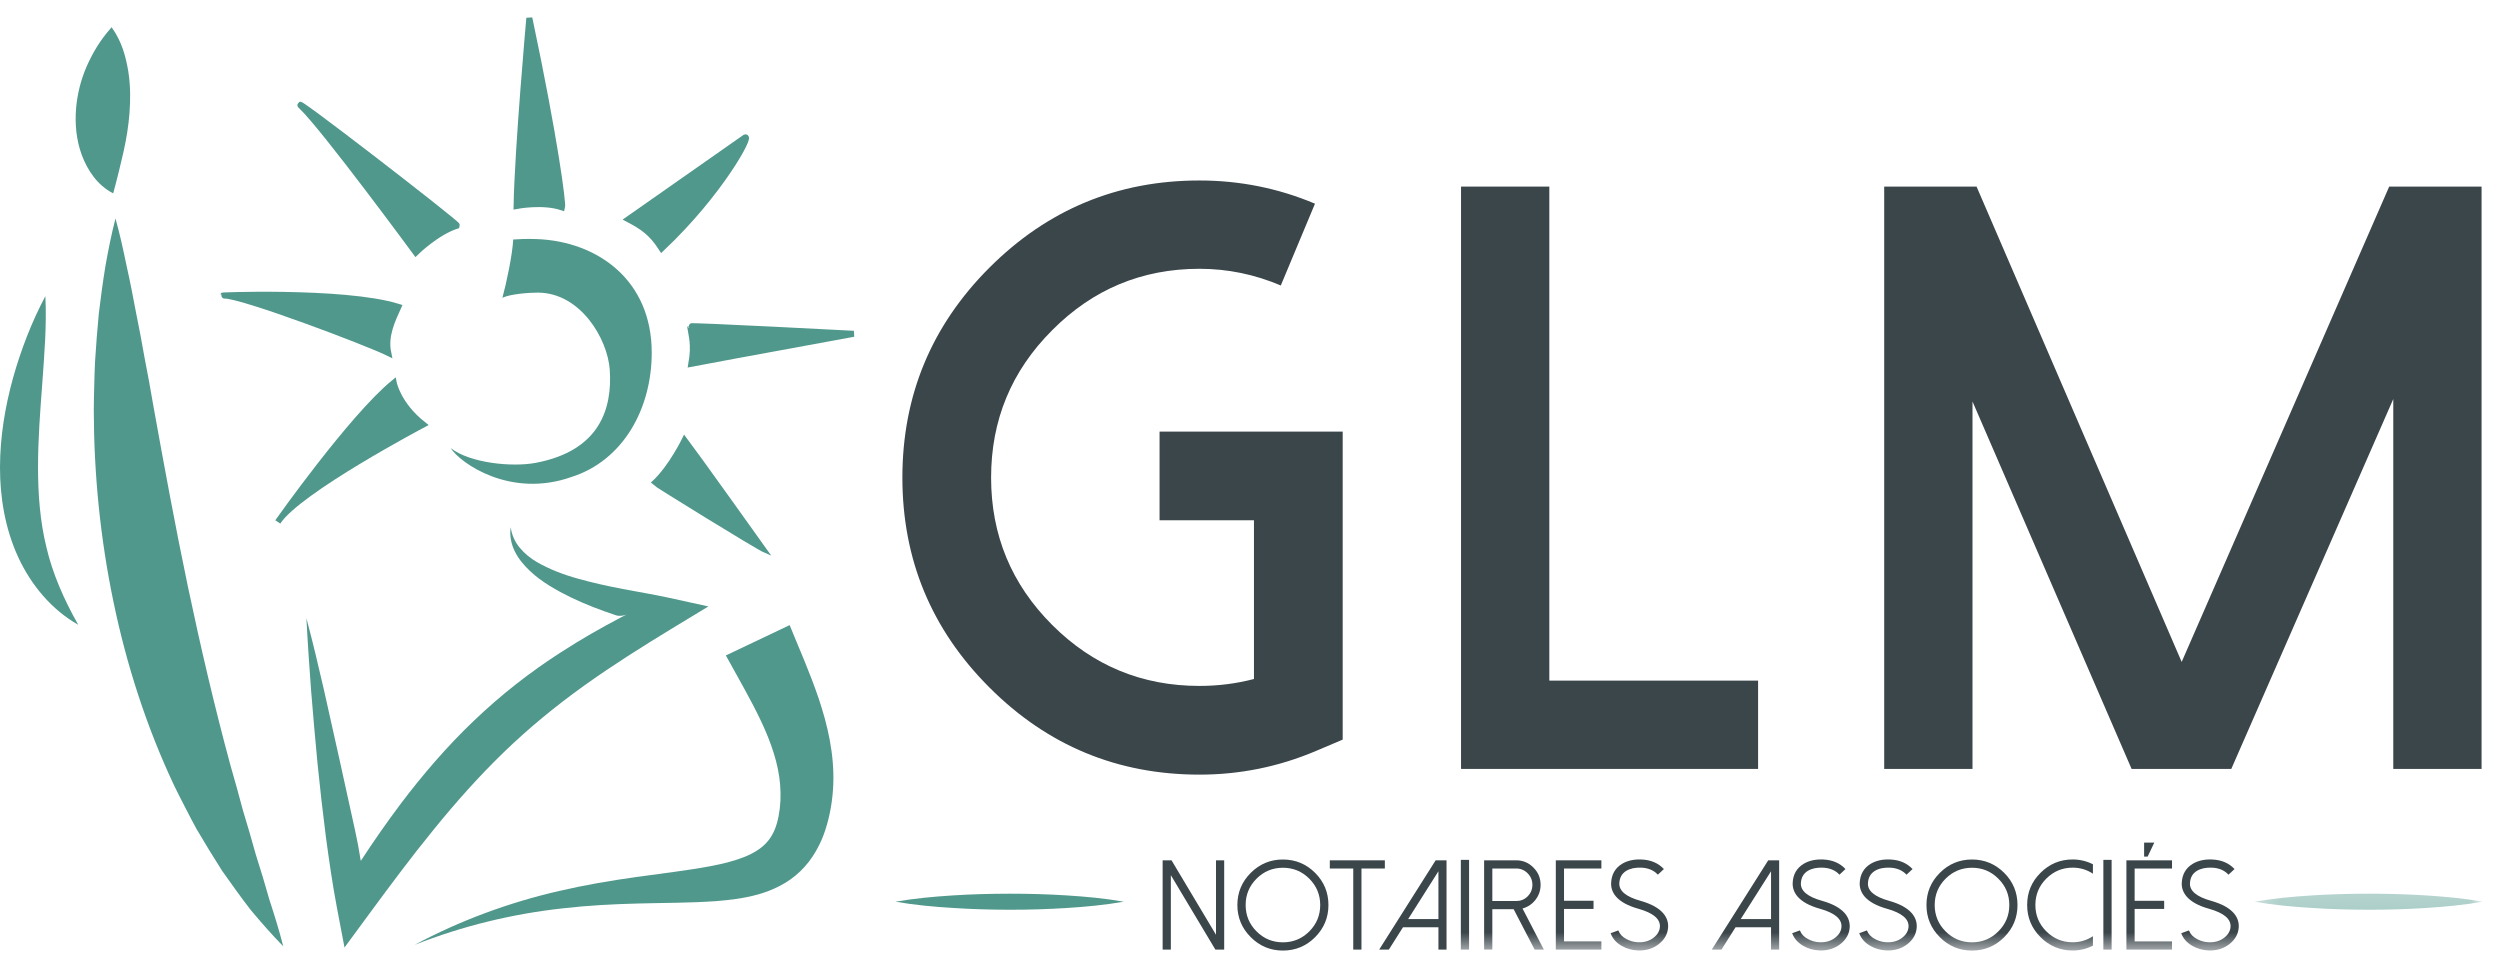 <?xml version="1.0" encoding="UTF-8"?>
<svg width="130px" height="50px" viewBox="0 0 130 50" version="1.1" xmlns="http://www.w3.org/2000/svg" xmlns:xlink="http://www.w3.org/1999/xlink">
    <title>logo couleur</title>
    <defs>
        <polygon id="path-1" points="0.27 0.585 12.142 0.585 12.142 1.478 0.27 1.478"></polygon>
        <polygon id="path-3" points="0 49.429 129.106 49.429 129.106 9.68037654e-20 0 9.68037654e-20"></polygon>
    </defs>
    <g id="Page-1" stroke="none" stroke-width="1" fill="none" fill-rule="evenodd">
        <g id="home2" transform="translate(-61, -70)">
            <g id="Group" transform="translate(61, 70)">
                <g id="logo-couleur" transform="translate(0, 0)">
                    <path d="M51.453,35.752 C48.432,32.734 46.924,29.093 46.924,24.835 C46.924,20.574 48.432,16.934 51.453,13.915 C54.471,10.898 58.11,9.385 62.371,9.385 C64.471,9.385 66.475,9.789 68.379,10.592 L66.601,14.845 C65.247,14.269 63.836,13.977 62.371,13.977 C59.379,13.977 56.826,15.044 54.711,17.173 C52.594,19.29 51.537,21.843 51.537,24.835 C51.537,27.825 52.594,30.378 54.711,32.494 C56.826,34.61 59.379,35.668 62.371,35.668 C63.345,35.668 64.287,35.548 65.206,35.308 L65.206,27.055 L60.297,27.055 L60.297,22.442 L69.82,22.442 L69.82,38.46 L68.422,39.053 C66.49,39.872 64.471,40.281 62.371,40.281 C58.11,40.281 54.471,38.771 51.453,35.752" id="Fill-1" fill="#3B464B"></path>
                    <polygon id="Fill-3" fill="#3B464B" points="80.565 9.703 80.565 35.392 91.421 35.392 91.421 39.984 75.974 39.984 75.974 9.703"></polygon>
                    <polygon id="Fill-5" fill="#3B464B" points="129.042 9.703 129.042 39.984 124.45 39.984 124.45 20.75 116.027 39.984 110.843 39.984 102.57 20.878 102.57 39.984 97.978 39.984 97.978 9.703 102.781 9.703 113.447 34.42 124.238 9.703"></polygon>
                    <path d="M21.622,13.132 C21.622,13.132 16.838,6.628 15.691,5.543 C14.63,4.543 23.824,11.642 23.769,11.732 C22.698,12.07 21.622,13.132 21.622,13.132 Z" id="Fill-7" fill="#50988C"></path>
                    <path d="M23.769,11.732 C22.698,12.07 21.622,13.132 21.622,13.132 C21.622,13.132 16.838,6.628 15.691,5.543 C14.63,4.543 23.824,11.642 23.769,11.732 Z" id="Stroke-9" stroke="#50988C" stroke-width="0.312"></path>
                    <path d="M20.714,15.957 C20.397,16.662 20.003,17.46 20.188,18.351 C19.099,17.815 12.589,15.35 11.671,15.369 C10.715,15.388 17.873,15.064 20.714,15.957" id="Fill-11" fill="#50988C"></path>
                    <path d="M20.714,15.957 C20.397,16.662 20.003,17.46 20.188,18.351 C19.099,17.815 12.589,15.35 11.671,15.369 C10.715,15.388 17.873,15.064 20.714,15.957 Z" id="Stroke-13" stroke="#50988C" stroke-width="0.312"></path>
                    <path d="M32.675,11.4 L38.744,7.148 C39.106,6.969 37.483,10.015 34.408,12.918 C33.889,12.105 33.406,11.784 32.675,11.4" id="Fill-15" fill="#50988C"></path>
                    <path d="M32.675,11.4 L38.744,7.148 C39.106,6.969 37.483,10.015 34.408,12.918 C33.889,12.105 33.406,11.784 32.675,11.4 Z" id="Stroke-17" stroke="#50988C" stroke-width="0.312"></path>
                    <path d="M20.474,19.908 C20.474,19.908 20.69,21.038 22.006,22.077 C22.006,22.077 15.498,25.513 14.447,27.137 C14.447,27.137 18.273,21.717 20.474,19.908" id="Fill-19" fill="#50988C"></path>
                    <path d="M20.474,19.908 C20.474,19.908 20.69,21.038 22.006,22.077 C22.006,22.077 15.498,25.513 14.447,27.137 C14.447,27.137 18.273,21.717 20.474,19.908 Z" id="Stroke-21" stroke="#50988C" stroke-width="0.312"></path>
                    <path d="M26.862,10.711 C26.862,10.711 28.227,10.445 29.229,10.785 C29.283,10.597 28.879,7.343 27.525,0.937 C27.525,0.937 26.917,7.728 26.862,10.711" id="Fill-23" fill="#50988C"></path>
                    <path d="M26.862,10.711 C26.862,10.711 28.227,10.445 29.229,10.785 C29.283,10.597 28.879,7.343 27.525,0.937 C27.525,0.937 26.917,7.728 26.862,10.711 Z" id="Stroke-25" stroke="#50988C" stroke-width="0.312"></path>
                    <path d="M35.888,16.968 C35.951,17.442 36.132,17.899 35.951,18.917 C35.951,18.917 39.18,18.305 44.394,17.357 C44.394,17.357 35.852,16.907 35.888,16.968" id="Fill-27" fill="#50988C"></path>
                    <path d="M35.888,16.968 C35.951,17.442 36.132,17.899 35.951,18.917 C35.951,18.917 39.18,18.305 44.394,17.357 C44.394,17.357 35.852,16.907 35.888,16.968 Z" id="Stroke-29" stroke="#50988C" stroke-width="0.312"></path>
                    <path d="M29.705,24.807 C26.555,25.917 23.954,24.105 23.431,23.298 C24.452,24.092 26.655,24.3 27.868,24.066 C31.202,23.431 31.843,21.237 31.708,19.233 C31.601,17.632 30.191,15.216 27.959,15.216 C27.516,15.216 26.544,15.285 26.125,15.484 C26.337,14.712 26.643,13.266 26.688,12.454 C26.873,12.438 27.383,12.411 27.927,12.432 C31.078,12.559 33.89,14.568 33.89,18.337 C33.89,21.224 32.43,23.942 29.705,24.807" id="Fill-31" fill="#50988C"></path>
                    <path d="M33.989,25.104 C34.044,25.172 39.373,28.471 39.803,28.651 C39.803,28.651 36.113,23.477 35.592,22.8 C35.592,22.8 34.874,24.292 33.989,25.104 Z" id="Fill-33" fill="#50988C"></path>
                    <path d="M35.592,22.8 C35.592,22.8 34.874,24.292 33.989,25.104 C34.044,25.172 39.373,28.471 39.803,28.651 C39.803,28.651 36.113,23.477 35.592,22.8 Z" id="Stroke-35" stroke="#50988C" stroke-width="0.211"></path>
                    <path d="M16.4,33.984 L16.834,35.826 L17.657,39.513 L18.466,43.191 C18.735,44.415 18.735,44.807 18.774,44.747 C19.426,43.749 20.11,42.766 20.831,41.805 C21.979,40.287 23.235,38.821 24.634,37.487 C26.028,36.151 27.562,34.948 29.177,33.913 C30.206,33.245 31.265,32.642 32.337,32.08 C32.945,31.762 32.426,32.125 32.031,31.995 C31.245,31.732 30.461,31.438 29.7,31.071 C29.319,30.887 28.946,30.688 28.581,30.462 C28.221,30.239 27.869,29.988 27.555,29.687 C27.241,29.39 26.954,29.053 26.764,28.661 C26.575,28.27 26.493,27.83 26.556,27.422 C26.617,27.83 26.782,28.196 27.032,28.488 C27.279,28.787 27.58,29.026 27.912,29.224 C28.579,29.609 29.313,29.887 30.071,30.095 C30.831,30.308 31.606,30.478 32.392,30.629 C33.183,30.782 33.962,30.904 34.81,31.09 L36.836,31.535 L34.982,32.658 C33.398,33.621 31.842,34.603 30.364,35.66 C28.887,36.72 27.496,37.86 26.2,39.114 C24.903,40.369 23.695,41.727 22.544,43.147 C21.386,44.565 20.286,46.045 19.188,47.538 L17.914,49.271 L17.525,47.228 C17.286,45.967 17.107,44.713 16.939,43.46 C16.779,42.205 16.636,40.951 16.511,39.695 C16.391,38.438 16.279,37.184 16.179,35.926 L16.045,34.039 C16.007,33.409 15.963,32.78 15.934,32.148 C16.101,32.758 16.247,33.371 16.4,33.984 Z" id="Fill-37" fill="#50988C"></path>
                    <path d="M41.062,32.506 C41.548,33.708 42.112,34.961 42.574,36.33 C43.032,37.691 43.389,39.206 43.331,40.782 C43.316,41.175 43.276,41.567 43.211,41.953 C43.145,42.341 43.057,42.72 42.932,43.111 C42.689,43.879 42.261,44.693 41.603,45.318 C40.948,45.948 40.142,46.308 39.404,46.515 C38.656,46.72 37.939,46.802 37.242,46.858 C35.852,46.958 34.524,46.944 33.198,46.982 C31.875,47.015 30.563,47.083 29.253,47.235 C26.638,47.524 24.044,48.15 21.561,49.133 C23.912,47.872 26.46,46.929 29.097,46.326 C30.414,46.02 31.751,45.791 33.082,45.606 C34.412,45.415 35.748,45.269 37.001,45.03 C37.624,44.91 38.228,44.758 38.744,44.547 C39.264,44.333 39.675,44.057 39.945,43.719 C40.218,43.381 40.388,42.958 40.486,42.445 C40.535,42.192 40.568,41.914 40.583,41.639 C40.594,41.366 40.589,41.091 40.568,40.816 C40.481,39.72 40.103,38.624 39.582,37.514 C39.061,36.405 38.404,35.288 37.745,34.083 L41.062,32.506 Z" id="Fill-39" fill="#50988C"></path>
                    <path d="M6.578,13.804 C6.762,14.616 6.917,15.424 7.069,16.231 C7.233,17.038 7.384,17.839 7.525,18.643 C7.685,19.442 7.825,20.241 7.963,21.037 C8.536,24.223 9.115,27.37 9.768,30.491 C10.426,33.611 11.145,36.706 11.983,39.796 C12.209,40.563 12.418,41.339 12.627,42.119 C12.865,42.886 13.084,43.667 13.306,44.451 C13.552,45.224 13.791,46.004 14.015,46.806 C14.271,47.586 14.518,48.377 14.728,49.206 C14.136,48.604 13.584,47.969 13.039,47.321 C12.526,46.657 12.037,45.973 11.549,45.281 C11.098,44.573 10.658,43.852 10.229,43.124 C10.022,42.759 9.837,42.38 9.641,42.007 C9.448,41.631 9.253,41.257 9.069,40.875 C7.627,37.824 6.584,34.591 5.901,31.298 C5.216,28.004 4.882,24.651 4.877,21.313 C4.874,20.895 4.893,20.476 4.9,20.06 C4.911,19.642 4.92,19.224 4.942,18.809 C4.991,17.974 5.062,17.141 5.138,16.31 C5.237,15.482 5.348,14.652 5.484,13.826 C5.631,12.999 5.794,12.178 6.005,11.361 C6.234,12.178 6.412,12.994 6.578,13.804 Z" id="Fill-41" fill="#50988C"></path>
                    <path d="M5.804,1.417 C6.351,2.176 6.548,2.977 6.674,3.729 C6.79,4.484 6.784,5.199 6.734,5.872 C6.682,6.549 6.579,7.182 6.436,7.835 C6.284,8.493 6.131,9.155 5.886,10.055 C5.049,9.624 4.55,8.847 4.251,8.057 C3.961,7.26 3.893,6.429 3.955,5.654 C4.019,4.874 4.208,4.146 4.506,3.455 C4.815,2.761 5.184,2.113 5.804,1.417" id="Fill-43" fill="#50988C"></path>
                    <path d="M2.359,15.4 C2.435,16.958 2.302,18.464 2.198,19.944 C2.086,21.42 1.977,22.866 1.977,24.284 C1.977,25.706 2.081,27.095 2.413,28.454 C2.732,29.817 3.303,31.131 4.068,32.489 C2.708,31.72 1.623,30.441 0.947,28.972 C0.267,27.496 -0.005,25.861 8.92857143e-05,24.284 C0.005,22.698 0.266,21.155 0.672,19.674 C1.089,18.193 1.631,16.775 2.359,15.4" id="Fill-45" fill="#50988C"></path>
                    <path d="M46.564,46.888 C47.554,46.717 48.542,46.625 49.532,46.563 C50.521,46.498 51.512,46.474 52.5,46.472 C53.489,46.472 54.479,46.498 55.468,46.561 C56.458,46.624 57.447,46.713 58.437,46.888 C57.447,47.062 56.458,47.153 55.468,47.216 C54.479,47.279 53.489,47.307 52.5,47.307 C51.512,47.304 50.521,47.279 49.532,47.212 C48.542,47.152 47.554,47.062 46.564,46.888" id="Fill-47" fill="#50988C"></path>
                    <g id="Group-51" transform="translate(116.964, 45.858)">
                        <mask id="mask-2" fill="white">
                            <use xlink:href="#path-1"></use>
                        </mask>
                        <g id="Clip-50"></g>
                        <path d="M0.27,1.03 C1.26,0.859 2.249,0.767 3.237,0.705 C4.228,0.64 5.216,0.616 6.206,0.614 C7.196,0.614 8.183,0.64 9.172,0.703 C10.164,0.766 11.153,0.855 12.142,1.03 C11.153,1.204 10.164,1.294 9.172,1.358 C8.183,1.421 7.196,1.449 6.206,1.449 C5.216,1.446 4.228,1.421 3.237,1.354 C2.249,1.294 1.26,1.204 0.27,1.03" id="Fill-49" fill="#50988C" mask="url(#mask-2)"></path>
                    </g>
                    <polygon id="Fill-52" fill="#3B464B" points="63.658 44.737 63.658 49.379 63.199 49.379 60.884 45.509 60.884 49.379 60.457 49.379 60.457 44.737 60.92 44.737 63.232 48.608 63.232 44.737"></polygon>
                    <path d="M65.34,45.691 C64.962,46.07 64.774,46.526 64.774,47.062 C64.774,47.596 64.962,48.054 65.34,48.433 C65.72,48.812 66.177,49.001 66.711,49.001 C67.247,49.001 67.703,48.812 68.083,48.433 C68.461,48.054 68.651,47.596 68.651,47.062 C68.651,46.526 68.461,46.07 68.083,45.691 C67.703,45.312 67.247,45.123 66.711,45.123 C66.177,45.123 65.72,45.312 65.34,45.691 M65.04,48.734 C64.577,48.271 64.343,47.714 64.343,47.062 C64.343,46.409 64.577,45.85 65.04,45.388 C65.502,44.927 66.06,44.694 66.711,44.694 C67.364,44.694 67.924,44.927 68.386,45.388 C68.847,45.85 69.079,46.409 69.079,47.062 C69.079,47.714 68.847,48.271 68.386,48.734 C67.924,49.197 67.364,49.429 66.711,49.429 C66.06,49.429 65.502,49.197 65.04,48.734" id="Fill-54" fill="#3B464B"></path>
                    <polygon id="Fill-56" fill="#3B464B" points="72.012 44.737 72.012 45.163 70.796 45.163 70.796 49.379 70.369 49.379 70.369 45.163 69.15 45.163 69.15 44.737"></polygon>
                    <path d="M73.224,47.792 L74.798,47.792 L74.798,45.306 L73.224,47.792 Z M75.22,44.737 L75.22,49.379 L74.798,49.379 L74.798,48.218 L72.955,48.218 L72.22,49.379 L71.717,49.379 L74.653,44.737 L75.22,44.737 Z" id="Fill-58" fill="#3B464B"></path>
                    <mask id="mask-4" fill="white">
                        <use xlink:href="#path-3"></use>
                    </mask>
                    <g id="Clip-61"></g>
                    <polygon id="Fill-60" fill="#3B464B" mask="url(#mask-4)" points="75.963 49.379 76.392 49.379 76.392 44.713 75.963 44.713"></polygon>
                    <path d="M78.843,46.853 C79.074,46.853 79.274,46.774 79.438,46.61 C79.602,46.443 79.685,46.243 79.685,46.011 C79.685,45.778 79.602,45.579 79.438,45.412 C79.274,45.246 79.074,45.162 78.843,45.162 L77.601,45.162 L77.601,46.853 L78.843,46.853 Z M80.28,49.379 L79.802,49.379 L78.711,47.28 L77.601,47.28 L77.601,49.377 L77.174,49.377 L77.174,44.736 L78.843,44.736 C79.192,44.736 79.493,44.862 79.737,45.112 C79.987,45.359 80.111,45.66 80.111,46.011 C80.111,46.301 80.023,46.561 79.843,46.793 C79.668,47.018 79.443,47.166 79.171,47.241 L80.28,49.379 Z" id="Fill-62" fill="#3B464B" mask="url(#mask-4)"></path>
                    <polygon id="Fill-63" fill="#3B464B" mask="url(#mask-4)" points="83.272 44.737 83.272 45.163 81.329 45.163 81.329 46.839 82.864 46.839 82.864 47.265 81.329 47.265 81.329 48.952 83.272 48.952 83.272 49.379 80.902 49.379 80.902 44.737"></polygon>
                    <path d="M85.156,49.422 C84.854,49.407 84.58,49.33 84.33,49.186 C84.046,49.023 83.853,48.804 83.752,48.528 L84.153,48.381 C84.223,48.571 84.362,48.719 84.573,48.831 C84.76,48.931 84.959,48.989 85.175,48.998 C85.504,49.012 85.78,48.929 86,48.749 C86.2,48.589 86.304,48.403 86.316,48.186 C86.333,47.781 85.962,47.472 85.204,47.258 C84.657,47.106 84.264,46.893 84.029,46.618 C83.851,46.409 83.767,46.173 83.779,45.914 C83.797,45.472 83.987,45.143 84.34,44.923 C84.623,44.753 84.964,44.675 85.364,44.694 C85.848,44.715 86.234,44.882 86.522,45.191 L86.208,45.484 C85.998,45.256 85.713,45.134 85.346,45.118 C85.03,45.106 84.77,45.161 84.563,45.286 C84.336,45.425 84.217,45.642 84.204,45.931 C84.188,46.329 84.558,46.636 85.318,46.846 C85.863,47.001 86.255,47.217 86.49,47.492 C86.668,47.702 86.754,47.94 86.743,48.202 C86.726,48.549 86.568,48.844 86.27,49.083 C85.987,49.309 85.641,49.425 85.241,49.425 C85.212,49.425 85.181,49.424 85.156,49.422" id="Fill-64" fill="#3B464B" mask="url(#mask-4)"></path>
                    <path d="M90.518,47.792 L92.094,47.792 L92.094,45.306 L90.518,47.792 Z M92.516,44.737 L92.516,49.379 L92.094,49.379 L92.094,48.218 L90.249,48.218 L89.516,49.379 L89.012,49.379 L91.947,44.737 L92.516,44.737 Z" id="Fill-65" fill="#3B464B" mask="url(#mask-4)"></path>
                    <path d="M94.596,49.422 C94.296,49.407 94.021,49.33 93.773,49.186 C93.487,49.023 93.295,48.804 93.193,48.528 L93.595,48.381 C93.664,48.571 93.803,48.719 94.017,48.831 C94.2,48.931 94.401,48.989 94.616,48.998 C94.946,49.012 95.222,48.929 95.443,48.749 C95.644,48.589 95.746,48.403 95.757,48.186 C95.775,47.781 95.404,47.472 94.646,47.258 C94.096,47.106 93.708,46.893 93.471,46.618 C93.293,46.409 93.21,46.173 93.219,45.914 C93.237,45.472 93.426,45.143 93.783,44.923 C94.063,44.753 94.407,44.675 94.807,44.694 C95.29,44.715 95.677,44.882 95.964,45.191 L95.652,45.484 C95.443,45.256 95.153,45.134 94.787,45.118 C94.473,45.106 94.212,45.161 94.004,45.286 C93.779,45.425 93.659,45.642 93.646,45.931 C93.629,46.329 94,46.636 94.759,46.846 C95.306,47.001 95.694,47.217 95.933,47.492 C96.111,47.702 96.194,47.94 96.186,48.202 C96.169,48.549 96.01,48.844 95.712,49.083 C95.429,49.309 95.084,49.425 94.681,49.425 C94.654,49.425 94.624,49.424 94.596,49.422" id="Fill-66" fill="#3B464B" mask="url(#mask-4)"></path>
                    <path d="M98.084,49.422 C97.783,49.407 97.509,49.33 97.258,49.186 C96.973,49.023 96.781,48.804 96.68,48.528 L97.08,48.381 C97.149,48.571 97.29,48.719 97.5,48.831 C97.688,48.931 97.888,48.989 98.103,48.998 C98.433,49.012 98.707,48.929 98.931,48.749 C99.129,48.589 99.233,48.403 99.245,48.186 C99.262,47.781 98.889,47.472 98.13,47.258 C97.585,47.106 97.193,46.893 96.957,46.618 C96.779,46.409 96.696,46.173 96.704,45.914 C96.726,45.472 96.912,45.143 97.267,44.923 C97.55,44.753 97.892,44.675 98.293,44.694 C98.776,44.715 99.162,44.882 99.453,45.191 L99.138,45.484 C98.928,45.256 98.64,45.134 98.274,45.118 C97.957,45.106 97.698,45.161 97.493,45.286 C97.265,45.425 97.146,45.642 97.133,45.931 C97.114,46.329 97.485,46.636 98.244,46.846 C98.791,47.001 99.183,47.217 99.419,47.492 C99.597,47.702 99.681,47.94 99.671,48.202 C99.654,48.549 99.496,48.844 99.2,49.083 C98.914,49.309 98.569,49.425 98.168,49.425 C98.139,49.425 98.11,49.424 98.084,49.422" id="Fill-67" fill="#3B464B" mask="url(#mask-4)"></path>
                    <path d="M101.171,45.691 C100.794,46.07 100.604,46.526 100.604,47.062 C100.604,47.596 100.794,48.054 101.171,48.433 C101.552,48.812 102.01,49.001 102.544,49.001 C103.079,49.001 103.535,48.812 103.913,48.433 C104.294,48.054 104.484,47.596 104.484,47.062 C104.484,46.526 104.294,46.07 103.913,45.691 C103.535,45.312 103.079,45.123 102.544,45.123 C102.01,45.123 101.552,45.312 101.171,45.691 M100.872,48.734 C100.408,48.271 100.176,47.714 100.176,47.062 C100.176,46.409 100.408,45.85 100.872,45.388 C101.332,44.927 101.891,44.694 102.544,44.694 C103.197,44.694 103.754,44.927 104.218,45.388 C104.679,45.85 104.91,46.409 104.91,47.062 C104.91,47.714 104.679,48.271 104.218,48.734 C103.754,49.197 103.197,49.429 102.544,49.429 C101.891,49.429 101.332,49.197 100.872,48.734" id="Fill-68" fill="#3B464B" mask="url(#mask-4)"></path>
                    <path d="M107.778,48.999 C108.162,48.999 108.512,48.893 108.832,48.684 L108.832,49.176 C108.501,49.341 108.151,49.426 107.778,49.426 C107.126,49.426 106.569,49.193 106.107,48.731 C105.642,48.269 105.412,47.71 105.412,47.059 C105.412,46.404 105.642,45.848 106.107,45.387 C106.569,44.924 107.126,44.692 107.778,44.692 C108.151,44.692 108.501,44.776 108.832,44.941 L108.832,45.432 C108.512,45.221 108.162,45.118 107.778,45.118 C107.244,45.118 106.789,45.308 106.407,45.687 C106.028,46.068 105.84,46.525 105.84,47.059 C105.84,47.595 106.028,48.051 106.407,48.43 C106.789,48.809 107.244,48.999 107.778,48.999" id="Fill-69" fill="#3B464B" mask="url(#mask-4)"></path>
                    <polygon id="Fill-70" fill="#3B464B" mask="url(#mask-4)" points="109.375 49.379 109.804 49.379 109.804 44.713 109.375 44.713"></polygon>
                    <path d="M112.023,43.816 L111.677,44.545 L111.494,44.545 L111.494,43.816 L112.023,43.816 Z M112.945,44.737 L112.945,45.162 L111.001,45.162 L111.001,46.84 L112.537,46.84 L112.537,47.265 L111.001,47.265 L111.001,48.951 L112.945,48.951 L112.945,49.379 L110.573,49.379 L110.573,44.737 L112.945,44.737 Z" id="Fill-71" fill="#3B464B" mask="url(#mask-4)"></path>
                    <path d="M114.827,49.422 C114.529,49.407 114.254,49.33 114.004,49.186 C113.719,49.023 113.525,48.804 113.424,48.528 L113.825,48.381 C113.896,48.571 114.034,48.719 114.246,48.831 C114.43,48.931 114.632,48.989 114.848,48.998 C115.177,49.012 115.453,48.929 115.674,48.749 C115.872,48.589 115.978,48.403 115.989,48.186 C116.007,47.781 115.636,47.472 114.877,47.258 C114.329,47.106 113.938,46.893 113.704,46.618 C113.525,46.409 113.44,46.173 113.451,45.914 C113.471,45.472 113.658,45.143 114.014,44.923 C114.296,44.753 114.638,44.675 115.037,44.694 C115.521,44.715 115.906,44.882 116.196,45.191 L115.88,45.484 C115.673,45.256 115.385,45.134 115.019,45.118 C114.703,45.106 114.444,45.161 114.237,45.286 C114.009,45.425 113.891,45.642 113.878,45.931 C113.86,46.329 114.231,46.636 114.99,46.846 C115.535,47.001 115.929,47.217 116.164,47.492 C116.343,47.702 116.427,47.94 116.415,48.202 C116.398,48.549 116.241,48.844 115.943,49.083 C115.659,49.309 115.314,49.425 114.912,49.425 C114.884,49.425 114.854,49.424 114.827,49.422" id="Fill-72" fill="#3B464B" mask="url(#mask-4)"></path>
                </g>
            </g>
        </g>
    </g>
</svg>